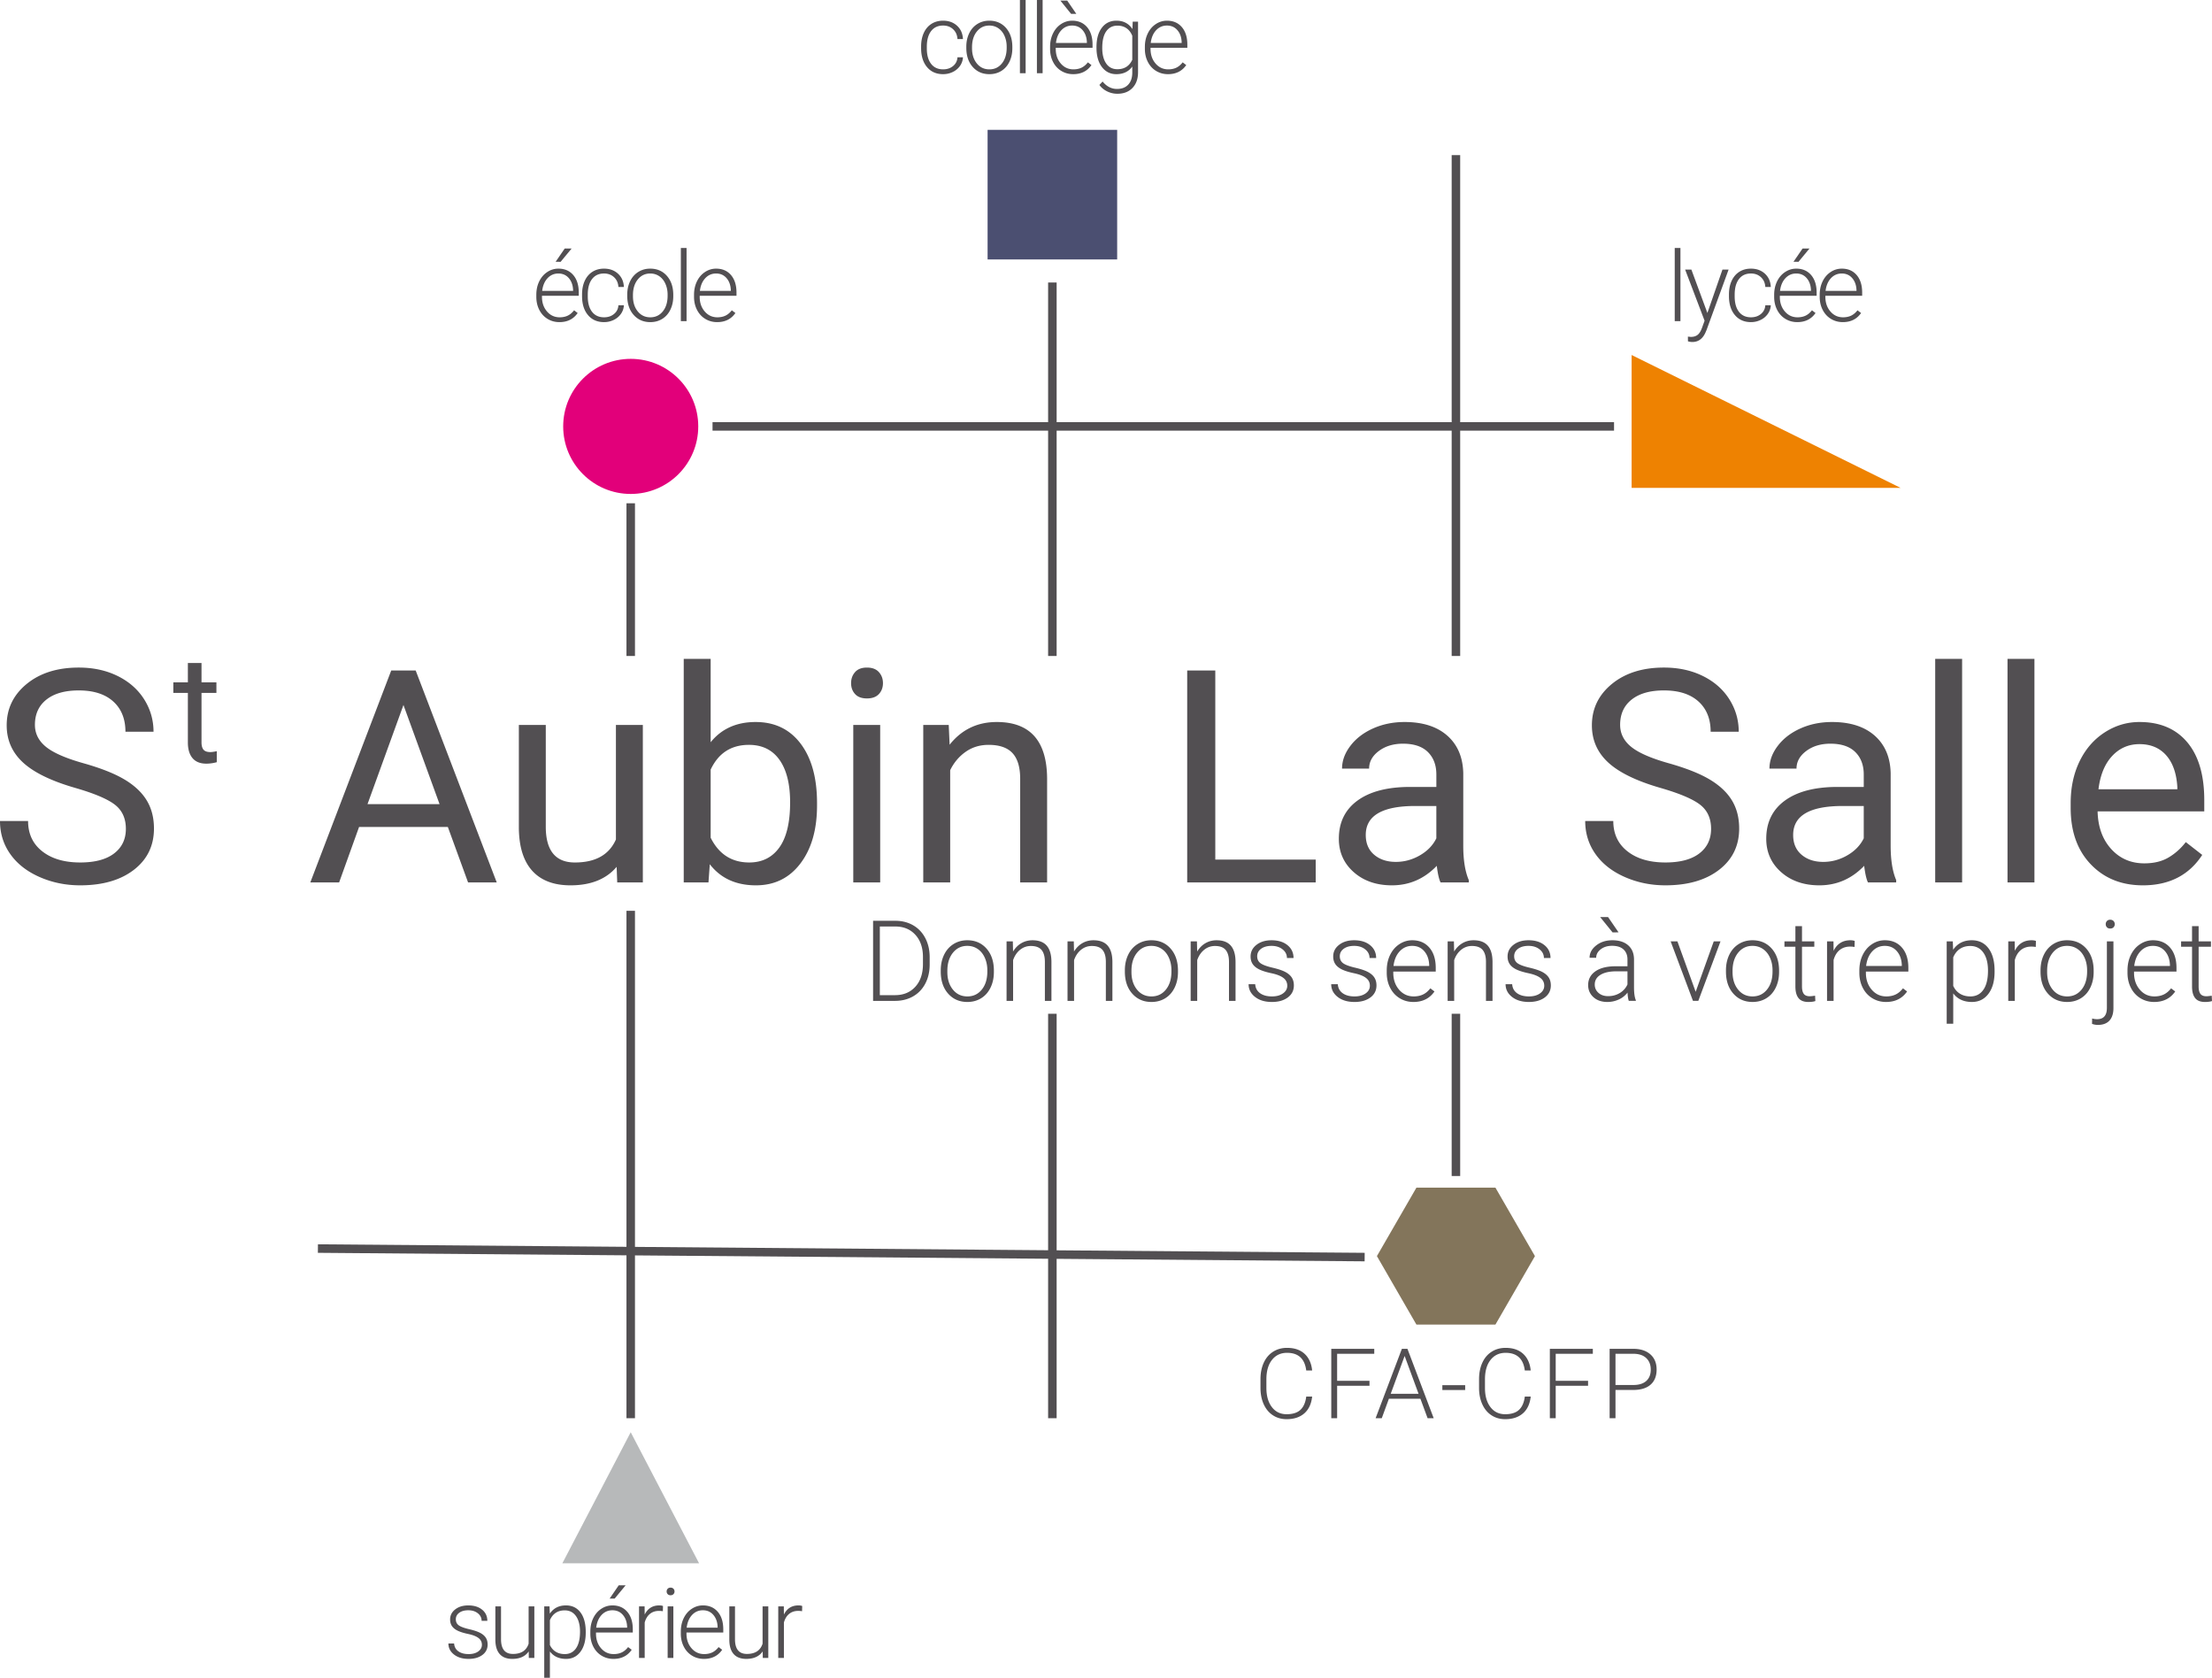 <svg xmlns="http://www.w3.org/2000/svg" width="600" height="454.974" viewBox="0 0 600 454.974"><path fill="#b7b9ba" d="M171.082 423.933H152.54l9.27-17.772 9.27-17.772 9.271 17.772 9.271 17.772z"/><path fill="#83755b" d="M405.634 322.071H384.2l-10.717 18.562 10.717 18.563h21.434l10.717-18.563z"/><circle cx="171.082" cy="115.632" r="18.318" fill="#e2007a"/><path fill="#4b4f71" d="M267.883 35.212h35.146v35.146h-35.146z"/><path fill="#ee8201" d="M442.573 96.271l72.974 36.04h-72.974z"/><path d="M370.17 339.739l-83.56-.68v-64.152H284.3v64.134l-112.065-.911v-91.145h-2.308v91.126l-83.685-.68-.018 2.308 83.703.68v44.173h2.308v-44.154l112.065.911v43.243h2.309v-43.224l83.542.68.018-2.309zm23.593-64.832v44.008h2.309v-44.008h-2.309zm-200.49-158.121H284.3v61.097h2.309v-61.097h107.153v61.097h2.309v-61.097h41.735v-2.308h-41.735V42.062h-2.309v72.416H286.61V76.613H284.3v37.865h-91.028v2.308zm-21.037 19.695h-2.308v41.402h2.308V136.48zM33.809 211.407c-2.698-1.619-6.436-3.1-11.21-4.444-4.777-1.345-8.158-2.828-10.147-4.45-1.986-1.62-2.98-3.605-2.98-5.951 0-2.927 1.046-5.212 3.138-6.86s5.007-2.472 8.745-2.472c4.026 0 7.143.996 9.355 2.99 2.211 1.994 3.316 4.734 3.316 8.22h7.617c0-3.184-.848-6.119-2.545-8.802-1.698-2.685-4.092-4.79-7.185-6.317-3.092-1.525-6.611-2.289-10.558-2.289-5.79 0-10.494 1.481-14.112 4.44-3.618 2.962-5.428 6.705-5.428 11.232 0 4 1.48 7.36 4.44 10.084 2.963 2.724 7.692 5.02 14.191 6.888 5.185 1.5 8.765 3.02 10.737 4.559 1.975 1.54 2.96 3.717 2.96 6.533 0 2.817-1.064 5.04-3.197 6.671-2.132 1.632-5.198 2.447-9.197 2.447-4.29 0-7.716-1.006-10.282-3.02-2.567-2.012-3.85-4.756-3.85-8.23H0c0 3.342.926 6.33 2.782 8.961 1.855 2.632 4.492 4.704 7.914 6.217 3.422 1.513 7.106 2.27 11.053 2.27 6.08 0 10.933-1.402 14.565-4.204 3.631-2.803 5.448-6.533 5.448-11.191 0-2.92-.651-5.46-1.954-7.618-1.303-2.158-3.303-4.046-5.999-5.664zm63.588 12.848h24.08l5.487 15.04h7.775l-21.986-57.473h-6.632l-21.947 57.472h7.815l5.408-15.039zm12.04-33.078l9.79 26.881h-19.54l9.75-26.88zm45.315 48.906c5.498 0 9.67-1.67 12.511-5.012l.158 4.223h6.947v-42.71h-7.301v31.066c-1.842 4.158-5.552 6.236-11.132 6.236-5.263 0-7.894-3.237-7.894-9.71v-27.592h-7.304v27.79c.027 5.184 1.231 9.097 3.614 11.743 2.38 2.644 5.847 3.966 10.401 3.966zm30.71-61.42v60.631h6.71l.357-4.934c2.946 3.816 7.116 5.723 12.513 5.723 5.052 0 9.078-1.979 12.078-5.94 3-3.96 4.5-9.204 4.5-15.73v-.631c0-6.816-1.481-12.184-4.441-16.106-2.96-3.92-7.033-5.88-12.216-5.88-5.185 0-9.251 1.828-12.198 5.486v-22.618h-7.303zm17.684 23.329c3.605 0 6.368 1.356 8.29 4.066 1.92 2.71 2.882 6.553 2.882 11.527 0 5.446-.974 9.526-2.921 12.236-1.948 2.71-4.671 4.065-8.172 4.065-4.736 0-8.223-2.236-10.46-6.71v-18.473c2.106-4.474 5.566-6.711 10.381-6.711zm32.013-12.591c1.42 0 2.5-.396 3.235-1.185.737-.789 1.106-1.776 1.106-2.96s-.37-2.184-1.106-3c-.735-.816-1.815-1.224-3.235-1.224-1.423 0-2.496.408-3.217 1.224-.726.816-1.087 1.816-1.087 3s.361 2.171 1.087 2.96c.721.79 1.794 1.185 3.217 1.185zm3.59 7.183h-7.3v42.71h7.3v-42.71zm37.974 14.448v28.262h7.303v-28.223c-.079-10.184-4.632-15.276-13.658-15.276-5.264 0-9.527 2.053-12.788 6.158l-.237-5.369h-6.91v42.71h7.304v-30.433c.999-2.053 2.394-3.71 4.184-4.974 1.79-1.263 3.869-1.895 6.238-1.895 2.919 0 5.072.737 6.454 2.21 1.38 1.475 2.085 3.75 2.11 6.83zm-29.049 59.161c1.427-.814 2.532-1.972 3.319-3.474.784-1.501 1.179-3.223 1.179-5.162v-2c0-1.927-.397-3.649-1.186-5.16-.791-1.51-1.894-2.673-3.305-3.483-1.413-.81-3.01-1.215-4.788-1.215h-6.07v21.718h5.935c1.85 0 3.487-.408 4.916-1.224zm-9.019-18.942h4.267c2.228.009 4.022.766 5.386 2.268 1.361 1.503 2.042 3.503 2.042 6v1.912c0 2.588-.69 4.641-2.071 6.159-1.385 1.517-3.22 2.276-5.505 2.276h-4.119v-18.615zm23.713 3.728c-1.394 0-2.638.345-3.738 1.037-1.098.69-1.948 1.657-2.55 2.901-.601 1.243-.901 2.64-.901 4.191v.359c0 2.486.667 4.483 2.006 5.99 1.337 1.505 3.075 2.258 5.212 2.258 1.402 0 2.65-.338 3.744-1.015 1.093-.676 1.941-1.636 2.543-2.885.602-1.249.904-2.653.904-4.213v-.374c0-2.487-.667-4.482-2-5.99-1.332-1.506-3.072-2.259-5.22-2.259zm5.444 8.472c0 2.029-.499 3.663-1.5 4.9-.998 1.238-2.303 1.858-3.915 1.858-1.62 0-2.93-.62-3.93-1.858-1-1.237-1.498-2.822-1.498-4.75v-.328c0-2.018.5-3.652 1.505-4.901 1.004-1.247 2.302-1.871 3.894-1.871 1.064 0 2.008.282 2.833.843.825.561 1.468 1.355 1.925 2.378.458 1.026.686 2.153.686 3.386v.343zm17.389 7.966v-10.59c-.011-1.95-.437-3.41-1.283-4.387-.845-.974-2.132-1.46-3.864-1.46-1.093 0-2.094.26-2.998.781-.906.523-1.661 1.28-2.268 2.275l-.058-2.76h-1.702v16.141h1.776v-11.052c.408-1.175 1.037-2.106 1.887-2.798s1.826-1.037 2.93-1.037c1.324 0 2.286.354 2.886 1.06.602.705.908 1.78.917 3.221v10.606h1.777zm16.537 0v-10.59c-.011-1.95-.437-3.41-1.283-4.387-.845-.974-2.132-1.46-3.863-1.46-1.094 0-2.095.26-2.999.781-.906.523-1.661 1.28-2.267 2.275l-.059-2.76h-1.702v16.141h1.776v-11.052c.408-1.175 1.037-2.106 1.887-2.798s1.826-1.037 2.93-1.037c1.324 0 2.287.354 2.886 1.06.602.705.909 1.78.918 3.221v10.606h1.776zm6.83-15.4c-1.097.689-1.947 1.656-2.55 2.9-.601 1.243-.9 2.64-.9 4.191v.359c0 2.486.666 4.483 2.005 5.99 1.337 1.505 3.075 2.258 5.212 2.258 1.402 0 2.651-.338 3.745-1.015 1.093-.676 1.94-1.636 2.542-2.885.602-1.249.904-2.653.904-4.213v-.374c0-2.487-.667-4.482-2-5.99-1.331-1.506-3.072-2.259-5.22-2.259-1.393 0-2.638.345-3.738 1.037zm8.497 3.705c.457 1.026.685 2.153.685 3.386v.343c0 2.029-.498 3.663-1.5 4.9-.998 1.238-2.303 1.858-3.915 1.858-1.62 0-2.93-.62-3.929-1.858-1-1.237-1.499-2.822-1.499-4.75v-.328c0-2.018.5-3.652 1.506-4.901 1.003-1.247 2.301-1.871 3.893-1.871 1.064 0 2.008.282 2.834.843.825.561 1.467 1.355 1.925 2.378zm18.074 11.695v-10.59c-.011-1.95-.437-3.41-1.282-4.387-.846-.974-2.133-1.46-3.864-1.46-1.094 0-2.094.26-2.998.781-.907.523-1.662 1.28-2.268 2.275l-.059-2.76h-1.702v16.141h1.777v-11.052c.408-1.175 1.037-2.106 1.886-2.798s1.826-1.037 2.931-1.037c1.323 0 2.286.354 2.885 1.06.602.705.909 1.78.918 3.221v10.606h1.776zm12.883-2.029c-.766.548-1.772.821-3.014.821-1.332 0-2.403-.29-3.214-.872-.812-.582-1.251-1.396-1.321-2.44h-1.79c0 1.394.584 2.543 1.754 3.454 1.167.91 2.691 1.364 4.571 1.364 1.77 0 3.206-.406 4.304-1.222s1.648-1.905 1.648-3.266c0-.837-.19-1.547-.566-2.135-.379-.586-.958-1.089-1.738-1.506-.78-.417-1.955-.812-3.521-1.179s-2.645-.773-3.238-1.215c-.59-.442-.885-1.066-.885-1.873 0-.834.353-1.513 1.066-2.036.71-.52 1.652-.782 2.827-.782 1.201 0 2.2.313 2.989.94.791.627 1.186 1.411 1.186 2.356h1.792c0-1.432-.546-2.593-1.635-3.483-1.089-.89-2.533-1.335-4.332-1.335-1.662 0-3.023.415-4.087 1.245-1.067.831-1.596 1.882-1.596 3.156 0 .804.189 1.492.572 2.058.383.568.97 1.046 1.76 1.44.792.392 1.903.74 3.335 1.044 1.431.302 2.504.723 3.214 1.26s1.067 1.249 1.067 2.133c0 .836-.384 1.528-1.148 2.073zm16.463-12.105c.71-.52 1.652-.782 2.827-.782 1.201 0 2.2.313 2.989.94.791.627 1.186 1.411 1.186 2.356h1.792c0-1.432-.546-2.593-1.634-3.483-1.09-.89-2.534-1.335-4.333-1.335-1.661 0-3.023.415-4.087 1.245-1.066.831-1.596 1.882-1.596 3.156 0 .804.19 1.492.573 2.058.383.568.969 1.046 1.76 1.44.791.392 1.903.74 3.334 1.044 1.432.302 2.505.723 3.215 1.26s1.066 1.249 1.066 2.133c0 .836-.383 1.528-1.147 2.073-.767.548-1.772.821-3.014.821-1.333 0-2.403-.29-3.215-.872s-1.251-1.396-1.321-2.44h-1.79c0 1.394.584 2.543 1.754 3.454 1.168.91 2.692 1.364 4.572 1.364 1.77 0 3.205-.406 4.303-1.222 1.098-.816 1.648-1.905 1.648-3.266 0-.837-.19-1.547-.566-2.135-.379-.586-.958-1.089-1.738-1.506-.78-.417-1.954-.812-3.521-1.179s-2.644-.773-3.237-1.215c-.59-.442-.886-1.066-.886-1.873 0-.834.354-1.513 1.066-2.036zm18.573-2.304c-1.254 0-2.417.356-3.49 1.067-1.075.71-1.911 1.688-2.513 2.93-.602 1.244-.902 2.642-.902 4.193v.64c0 1.501.307 2.856.924 4.065.616 1.208 1.48 2.15 2.588 2.826 1.11.677 2.35 1.015 3.722 1.015 2.495 0 4.4-.95 5.712-2.85l-1.118-.85c-.597.767-1.26 1.324-1.99 1.671-.733.35-1.576.523-2.53.523-1.591 0-2.912-.609-3.96-1.828-1.049-1.218-1.574-2.741-1.574-4.572v-.342h11.515v-1c0-2.316-.573-4.145-1.722-5.481-1.148-1.337-2.703-2.007-4.662-2.007zm4.61 6.966h-9.682c.2-1.661.76-2.982 1.68-3.968s2.05-1.476 3.392-1.476c1.352 0 2.448.487 3.282 1.46.836.977 1.278 2.24 1.328 3.79v.194zm15.4-1.134v10.606h1.777v-10.59c-.011-1.95-.437-3.41-1.283-4.387-.845-.974-2.132-1.46-3.863-1.46-1.094 0-2.095.26-2.998.781-.907.523-1.662 1.28-2.268 2.275l-.059-2.76h-1.702v16.141h1.777v-11.052c.408-1.175 1.037-2.106 1.886-2.798a4.507 4.507 0 0 1 2.93-1.037c1.324 0 2.287.354 2.886 1.06.602.705.909 1.78.918 3.221zm17.032 4.28c-.38-.585-.958-1.088-1.738-1.505-.78-.417-1.955-.812-3.522-1.179-1.566-.367-2.644-.773-3.237-1.215-.59-.442-.886-1.066-.886-1.873 0-.834.354-1.513 1.067-2.036.71-.52 1.652-.782 2.827-.782 1.201 0 2.2.313 2.989.94.79.627 1.185 1.411 1.185 2.356h1.793c0-1.432-.546-2.593-1.635-3.483-1.089-.89-2.534-1.335-4.332-1.335-1.662 0-3.023.415-4.087 1.245-1.067.831-1.596 1.882-1.596 3.156 0 .804.189 1.492.572 2.058.383.568.97 1.046 1.76 1.44.792.392 1.903.74 3.335 1.044 1.431.302 2.504.723 3.214 1.26s1.067 1.249 1.067 2.133c0 .836-.384 1.528-1.148 2.073-.766.548-1.772.821-3.014.821-1.332 0-2.403-.29-3.214-.872-.812-.582-1.251-1.396-1.321-2.44h-1.79c0 1.394.584 2.543 1.754 3.454 1.167.91 2.691 1.364 4.571 1.364 1.77 0 3.206-.406 4.304-1.222 1.097-.816 1.647-1.905 1.647-3.266 0-.837-.189-1.547-.565-2.135zm18.933-12.253l-2.85-4.154h-2.148l3.373 4.163 1.625-.01zm2.432 16.327c.05.994.163 1.745.343 2.252h1.91v-.178c-.33-.775-.494-1.945-.494-3.505v-7.638c-.03-1.611-.564-2.867-1.603-3.766-1.04-.9-2.46-1.35-4.258-1.35-1.74 0-3.208.468-4.4 1.408-1.195.94-1.79 2.052-1.79 3.334l1.79.016c0-.895.407-1.661 1.221-2.297.816-.638 1.846-.956 3.089-.956 1.363 0 2.398.331 3.11.992.71.663 1.067 1.569 1.067 2.723v1.835h-3.237c-2.338 0-4.16.458-5.467 1.373s-1.961 2.157-1.961 3.728c0 1.324.478 2.417 1.438 3.283.96.863 2.216 1.296 3.767 1.296 1.084 0 2.11-.221 3.081-.663a6.215 6.215 0 0 0 2.394-1.887zm-7.885.075c-.67-.598-1.005-1.348-1.005-2.252 0-1.105.5-1.973 1.506-2.604 1.005-.631 2.396-.958 4.177-.976h3.192v3.548c-.429.965-1.112 1.736-2.052 2.313-.94.577-2.006.866-3.199.866-1.075 0-1.947-.298-2.619-.895zm26.368-.284l-4.953-13.68h-1.835l6.058 16.141h1.447l6.025-16.14h-1.835l-4.907 13.679zm15.406-13.977c-1.394 0-2.638.345-3.738 1.037-1.098.69-1.948 1.657-2.55 2.901-.601 1.243-.901 2.64-.901 4.191v.359c0 2.486.667 4.483 2.006 5.99 1.337 1.505 3.075 2.258 5.212 2.258 1.402 0 2.65-.338 3.744-1.015 1.093-.676 1.941-1.636 2.543-2.885.602-1.249.904-2.653.904-4.213v-.374c0-2.487-.667-4.482-2-5.99-1.332-1.506-3.072-2.259-5.22-2.259zm5.444 8.472c0 2.029-.499 3.663-1.5 4.9-.998 1.238-2.303 1.858-3.915 1.858-1.62 0-2.93-.62-3.93-1.858-1-1.237-1.498-2.822-1.498-4.75v-.328c0-2.018.5-3.652 1.505-4.901 1.004-1.247 2.302-1.871 3.894-1.871 1.064 0 2.008.282 2.833.843s1.468 1.355 1.925 2.378c.458 1.026.686 2.153.686 3.386v.343zm10.092 6.713c-.755 0-1.296-.219-1.619-.656-.322-.44-.484-1.105-.484-2.002V256.74h3.34v-1.463h-3.34v-4.131h-1.79v4.13h-2.97v1.464h2.97v10.768c0 1.384.277 2.43.836 3.14.557.713 1.445 1.067 2.67 1.067.804 0 1.442-.084 1.908-.25l-.074-1.45c-.667.1-1.15.149-1.447.149zm6.47-12.322l-.032-2.565h-1.745v16.14h1.777v-11.084c.326-1.181.876-2.085 1.647-2.707.771-.62 1.714-.931 2.827-.931.426 0 .83.034 1.208.103l.046-1.625c-.289-.128-.683-.194-1.18-.194-2.087 0-3.604.954-4.548 2.863zm13.895-2.863c-1.254 0-2.417.356-3.49 1.067-1.075.71-1.911 1.688-2.513 2.93-.602 1.244-.902 2.642-.902 4.193v.64c0 1.501.307 2.856.924 4.065.616 1.208 1.479 2.15 2.588 2.826 1.11.677 2.349 1.015 3.722 1.015 2.495 0 4.4-.95 5.712-2.85l-1.118-.85c-.597.767-1.26 1.324-1.99 1.671-.733.35-1.576.523-2.53.523-1.591 0-2.912-.609-3.96-1.828-1.049-1.218-1.574-2.741-1.574-4.572v-.342h11.515v-1c0-2.316-.573-4.145-1.722-5.481-1.148-1.337-2.703-2.007-4.662-2.007zm4.61 6.966h-9.682c.2-1.661.76-2.982 1.68-3.968s2.05-1.476 3.392-1.476c1.352 0 2.448.487 3.282 1.46.836.977 1.278 2.24 1.328 3.79v.194zm18.976-6.966c-2.207 0-3.893.861-5.056 2.581l-.09-2.283h-1.655v22.346h1.774v-8.235c1.174 1.551 2.865 2.327 5.072 2.327 1.869 0 3.361-.737 4.475-2.214 1.113-1.476 1.67-3.474 1.67-5.99v-.254c0-2.595-.55-4.624-1.648-6.084-1.098-1.463-2.612-2.194-4.542-2.194zm3.14 13.433c-.84 1.197-2.01 1.797-3.512 1.797-1.084 0-2.024-.243-2.82-.73-.796-.487-1.407-1.195-1.835-2.12v-7.74c.417-1.006 1.019-1.77 1.806-2.298.784-.527 1.724-.79 2.817-.79 1.513 0 2.692.597 3.537 1.79.846 1.194 1.267 2.82 1.267 4.877 0 2.277-.42 4.015-1.26 5.214zm8.535-10.57l-.032-2.565h-1.745v16.14h1.777v-11.084c.327-1.181.877-2.085 1.648-2.707.77-.62 1.713-.931 2.826-.931.426 0 .83.034 1.209.103l.045-1.625c-.289-.128-.683-.194-1.18-.194-2.087 0-3.604.954-4.548 2.863zm21.386 5.386c0-2.487-.668-4.482-2-5.99-1.332-1.506-3.072-2.259-5.22-2.259-1.394 0-2.638.345-3.738 1.037-1.098.69-1.948 1.657-2.55 2.901-.602 1.243-.901 2.64-.901 4.191v.359c0 2.486.667 4.483 2.006 5.99 1.337 1.505 3.075 2.258 5.212 2.258 1.402 0 2.65-.338 3.744-1.015 1.093-.676 1.94-1.636 2.543-2.885.602-1.249.904-2.653.904-4.213v-.374zm-1.777.223c0 2.029-.498 3.663-1.499 4.9-.998 1.238-2.304 1.858-3.915 1.858-1.621 0-2.93-.62-3.93-1.858-1-1.237-1.499-2.822-1.499-4.75v-.328c0-2.018.5-3.652 1.506-4.901 1.003-1.247 2.302-1.871 3.893-1.871 1.064 0 2.009.282 2.834.843.825.561 1.467 1.355 1.925 2.378.458 1.026.685 2.153.685 3.386v.343zm5.363 9.873c0 2.04-.883 3.062-2.653 3.062-.458 0-.906-.066-1.344-.197l-.029 1.466a4.487 4.487 0 0 0 1.567.282c1.39 0 2.446-.395 3.16-1.18.717-.786 1.076-1.925 1.076-3.415v-18.065h-1.777v18.047zm.895-23.91c-.376 0-.672.118-.886.35a1.21 1.21 0 0 0-.322.852c0 .336.108.617.322.844.214.228.51.34.886.34.39 0 .692-.112.91-.34.22-.227.33-.508.33-.844 0-.336-.11-.62-.33-.852-.218-.232-.52-.35-.91-.35zm11.6 5.565c-1.253 0-2.416.356-3.489 1.067-1.075.71-1.912 1.688-2.514 2.93-.601 1.244-.901 2.642-.901 4.193v.64c0 1.501.306 2.856.924 4.065.615 1.208 1.479 2.15 2.588 2.826 1.109.677 2.349 1.015 3.722 1.015 2.495 0 4.4-.95 5.712-2.85l-1.118-.85c-.598.767-1.26 1.324-1.99 1.671-.733.35-1.576.523-2.53.523-1.591 0-2.912-.609-3.96-1.828-1.049-1.218-1.574-2.741-1.574-4.572v-.342h11.515v-1c0-2.316-.573-4.145-1.723-5.481-1.147-1.337-2.702-2.007-4.661-2.007zm4.61 6.966h-9.682c.201-1.661.76-2.982 1.68-3.968.92-.985 2.051-1.476 3.393-1.476 1.352 0 2.448.487 3.282 1.46.836.977 1.278 2.24 1.328 3.79v.194zm11.333 8.07c-.668.1-1.15.149-1.448.149-.755 0-1.296-.219-1.618-.656-.323-.44-.485-1.105-.485-2.002V256.74h3.34v-1.463h-3.34v-4.131h-1.79v4.13h-2.969v1.464h2.97v10.768c0 1.384.277 2.43.836 3.14.556.713 1.445 1.067 2.669 1.067.804 0 1.442-.084 1.909-.25l-.074-1.45zm-243.042-36.918h-27.236v-51.275h-7.62v57.472h34.856v-6.197zm41.523 5.566c-.999-2.316-1.5-5.434-1.5-9.355V209.65c-.105-4.315-1.552-7.703-4.34-10.165-2.792-2.46-6.646-3.69-11.567-3.69-3.104 0-5.954.58-8.546 1.737-2.593 1.159-4.644 2.73-6.157 4.717-1.514 1.987-2.27 4.046-2.27 6.178h7.343c0-1.869.88-3.46 2.644-4.777 1.763-1.315 3.947-1.974 6.553-1.974 2.973 0 5.223.758 6.75 2.27 1.525 1.514 2.29 3.546 2.29 6.1v3.354H382.5c-6.132 0-10.888 1.23-14.27 3.691-3.38 2.46-5.071 5.914-5.071 10.362 0 3.657 1.348 6.677 4.044 9.058 2.698 2.382 6.152 3.572 10.362 3.572 4.71 0 8.763-1.762 12.158-5.288.263 2.157.606 3.657 1.025 4.5h7.658v-.632zm-8.8-11.329c-.923 1.895-2.41 3.434-4.462 4.618-2.053 1.185-4.224 1.776-6.512 1.776-2.397 0-4.355-.644-5.882-1.934-1.526-1.29-2.29-3.079-2.29-5.368 0-5.237 4.473-7.855 13.422-7.855h5.723v8.763zm80.188-10.263c-1.303-2.158-3.303-4.046-5.999-5.664-2.698-1.619-6.436-3.1-11.21-4.444-4.777-1.345-8.159-2.828-10.147-4.45-1.986-1.62-2.98-3.605-2.98-5.951 0-2.927 1.046-5.212 3.138-6.86s5.007-2.472 8.744-2.472c4.026 0 7.144.996 9.355 2.99 2.212 1.994 3.316 4.734 3.316 8.22h7.618c0-3.184-.848-6.119-2.546-8.802-1.697-2.685-4.091-4.79-7.184-6.317-3.093-1.525-6.612-2.289-10.559-2.289-5.789 0-10.493 1.481-14.111 4.44-3.618 2.962-5.429 6.705-5.429 11.232 0 4 1.482 7.36 4.441 10.084 2.962 2.724 7.692 5.02 14.19 6.888 5.186 1.5 8.765 3.02 10.738 4.559 1.975 1.54 2.96 3.717 2.96 6.533 0 2.817-1.064 5.04-3.197 6.671-2.132 1.632-5.198 2.447-9.197 2.447-4.29 0-7.717-1.006-10.282-3.02-2.567-2.012-3.85-4.756-3.85-8.23h-7.617c0 3.342.926 6.33 2.782 8.961 1.855 2.632 4.492 4.704 7.914 6.217 3.422 1.513 7.106 2.27 11.053 2.27 6.08 0 10.933-1.402 14.564-4.204 3.632-2.803 5.449-6.533 5.449-11.191 0-2.92-.651-5.46-1.954-7.618zm36.886 22.223h7.658v-.631c-1-2.316-1.5-5.434-1.5-9.355V209.65c-.105-4.315-1.553-7.703-4.341-10.165-2.791-2.46-6.646-3.69-11.567-3.69-3.104 0-5.953.58-8.546 1.737-2.592 1.159-4.643 2.73-6.156 4.717-1.515 1.987-2.27 4.046-2.27 6.178h7.342c0-1.869.881-3.46 2.644-4.777 1.763-1.315 3.947-1.974 6.553-1.974 2.974 0 5.223.758 6.75 2.27 1.526 1.514 2.29 3.546 2.29 6.1v3.354h-7.105c-6.132 0-10.888 1.23-14.27 3.691-3.381 2.46-5.072 5.914-5.072 10.362 0 3.657 1.348 6.677 4.044 9.058 2.699 2.382 6.152 3.572 10.363 3.572 4.71 0 8.762-1.762 12.157-5.288.264 2.157.607 3.657 1.026 4.5zm-1.143-11.96c-.922 1.895-2.41 3.434-4.461 4.618-2.054 1.185-4.225 1.776-6.513 1.776-2.396 0-4.355-.644-5.881-1.934s-2.29-3.079-2.29-5.368c0-5.237 4.472-7.855 13.421-7.855h5.724v8.763zm26.683-48.67h-7.301v60.63h7.301v-60.63zm19.617 0h-7.302v60.63h7.302v-60.63zm29.409 61.42c7.157 0 12.524-2.75 16.104-8.25l-4.46-3.474c-1.342 1.737-2.909 3.132-4.699 4.184-1.79 1.054-3.972 1.579-6.55 1.579-3.632 0-6.626-1.295-8.982-3.888-2.355-2.592-3.586-5.992-3.69-10.203h28.934v-3.04c0-6.815-1.54-12.053-4.62-15.71-3.076-3.658-7.393-5.487-12.946-5.487-3.394 0-6.546.941-9.454 2.822-2.908 1.883-5.171 4.487-6.79 7.816-1.618 3.33-2.427 7.112-2.427 11.349v1.341c0 6.37 1.816 11.454 5.448 15.257s8.34 5.703 14.132 5.703zm-8.33-35.072c2-2.144 4.473-3.217 7.421-3.217 3.053 0 5.474 1.02 7.264 3.059 1.79 2.04 2.788 4.914 3 8.625v.553h-21.395c.473-3.868 1.71-6.874 3.71-9.02zm-517.715-1.716c-.36-.434-.541-1.085-.541-1.953v-13.446h4.042v-2.861H54.66v-5.244H50.96v5.244h-3.943v2.861h3.943v13.429c0 1.84.419 3.262 1.26 4.262.84 1 2.087 1.5 3.742 1.5.922 0 1.869-.132 2.842-.397v-2.985c-.748.162-1.334.242-1.76.242-.868 0-1.481-.218-1.842-.652zm289.824 165.476c1.013-1.276 2.372-1.914 4.078-1.914 3.077 0 4.813 1.598 5.21 4.794h1.603c-.19-1.92-.868-3.424-2.036-4.51s-2.76-1.63-4.777-1.63c-1.429 0-2.694.352-3.794 1.055-1.097.7-1.94 1.7-2.527 2.991-.586 1.294-.879 2.775-.879 4.448v2.441c.01 1.648.307 3.111.893 4.39.586 1.28 1.416 2.27 2.489 2.966 1.073.699 2.306 1.048 3.703 1.048 1.998 0 3.598-.525 4.802-1.578 1.201-1.05 1.91-2.567 2.126-4.549h-1.603c-.198 1.594-.72 2.789-1.565 3.587s-2.098 1.194-3.76 1.194c-1.681 0-3.016-.647-4-1.938-.988-1.294-1.482-3.028-1.482-5.2v-2.305c0-2.25.507-4.015 1.52-5.29zm16.08 15.82h1.59v-8.803h8.777v-1.344h-8.778v-7.33h10.07v-1.344h-11.66v18.82zm19.15-18.82l-7.124 18.82h1.669l1.938-5.286h8.544l1.952 5.286h1.655l-7.124-18.82h-1.51zm-3.025 12.188l3.773-10.25 3.776 10.25h-7.55zm14.003-1.021h6.192v-1.306h-6.192v1.306zm13.08-8.167c1.011-1.276 2.37-1.914 4.077-1.914 3.077 0 4.813 1.598 5.21 4.794h1.602c-.189-1.92-.867-3.424-2.035-4.51s-2.76-1.63-4.777-1.63c-1.43 0-2.694.352-3.794 1.055-1.098.7-1.94 1.7-2.527 2.991-.586 1.294-.879 2.775-.879 4.448v2.441c.009 1.648.307 3.111.893 4.39.586 1.28 1.415 2.27 2.488 2.966 1.073.699 2.306 1.048 3.704 1.048 1.997 0 3.598-.525 4.802-1.578 1.201-1.05 1.909-2.567 2.125-4.549h-1.602c-.199 1.594-.72 2.789-1.565 3.587s-2.099 1.194-3.76 1.194c-1.682 0-3.016-.647-4.001-1.938-.988-1.294-1.481-3.028-1.481-5.2v-2.305c0-2.25.507-4.015 1.52-5.29zm16.079 15.82h1.589v-8.803h8.778v-1.344h-8.778v-7.33h10.07v-1.344h-11.66v18.82zm22.626-18.82h-6.411v18.82h1.589v-7.665h4.783c2.07 0 3.648-.48 4.739-1.442 1.088-.96 1.634-2.324 1.634-4.092 0-1.75-.566-3.122-1.7-4.123-1.134-.998-2.678-1.499-4.634-1.499zm3.53 8.71c-.812.734-1.986 1.1-3.53 1.1h-4.822v-8.467h4.925c1.484.018 2.626.412 3.434 1.185.804.774 1.208 1.81 1.208 3.113 0 1.312-.406 2.336-1.215 3.069zm-316.283 68.33c-.676-.363-1.693-.703-3.05-1.02-1.357-.321-2.292-.673-2.804-1.056-.514-.383-.769-.924-.769-1.62 0-.727.307-1.313.925-1.766.615-.453 1.431-.678 2.448-.678 1.043 0 1.907.27 2.592.814s1.028 1.224 1.028 2.042h1.55c0-1.24-.47-2.248-1.415-3.019-.942-.77-2.195-1.156-3.755-1.156-1.439 0-2.62.36-3.542 1.08s-1.382 1.63-1.382 2.734c0 .697.165 1.292.496 1.783.332.492.841.907 1.526 1.247s1.648.642 2.89.906c1.24.262 2.169.627 2.784 1.091.618.467.925 1.082.925 1.849 0 .723-.332 1.323-.994 1.796-.665.474-1.536.713-2.613.713-1.154 0-2.083-.253-2.784-.758-.703-.505-1.084-1.208-1.145-2.112h-1.551c0 1.206.507 2.202 1.52 2.991 1.011.79 2.332 1.184 3.96 1.184 1.535 0 2.777-.354 3.73-1.062.952-.705 1.428-1.65 1.428-2.829 0-.724-.163-1.341-.49-1.848-.329-.51-.83-.945-1.508-1.306zm13.122 2.92c-.595 1.853-2.013 2.78-4.251 2.78-2.155 0-3.233-1.33-3.233-3.995v-8.905h-1.537v9.098c.016 1.7.412 2.98 1.188 3.846.775.868 1.91 1.3 3.4 1.3 2.042 0 3.53-.675 4.46-2.03l.025 1.772h1.5v-13.986h-1.552v10.12zm10.13-10.379c-1.913 0-3.374.746-4.381 2.236l-.08-1.977h-1.433v19.362h1.537v-7.135c1.017 1.346 2.482 2.018 4.396 2.018 1.619 0 2.913-.64 3.878-1.92.964-1.281 1.447-3.01 1.447-5.19v-.221c0-2.247-.476-4.006-1.427-5.273-.954-1.267-2.266-1.9-3.936-1.9zm2.722 11.641c-.728 1.037-1.745 1.558-3.046 1.558-.937 0-1.754-.212-2.443-.634-.688-.424-1.22-1.034-1.59-1.837v-6.709c.363-.87.884-1.533 1.565-1.99.68-.456 1.494-.685 2.443-.685 1.31 0 2.331.518 3.064 1.55.733 1.035 1.098 2.444 1.098 4.227 0 1.975-.363 3.48-1.091 4.52zm9.876-11.641c-1.087 0-2.095.309-3.026.924s-1.656 1.463-2.177 2.54c-.52 1.078-.782 2.289-.782 3.632v.557c0 1.3.268 2.475.802 3.521.534 1.049 1.28 1.865 2.24 2.45.963.587 2.039.88 3.227.88 2.164 0 3.814-.823 4.95-2.47l-.97-.736c-.516.663-1.09 1.145-1.724 1.448-.633.302-1.364.453-2.191.453-1.38 0-2.522-.53-3.433-1.585-.909-1.055-1.364-2.376-1.364-3.96v-.298h9.98v-.868c0-2.007-.499-3.591-1.493-4.75-.996-1.159-2.342-1.738-4.04-1.738zm3.994 6.037h-8.39c.173-1.44.658-2.586 1.454-3.44.798-.852 1.778-1.278 2.942-1.278 1.172 0 2.119.421 2.844 1.267.724.843 1.107 1.938 1.15 3.282v.169zm-.401-11.492h-1.873l-2.471 3.6 1.36.007 2.984-3.607zm5.167 7.937l-.027-2.223h-1.51v13.986h1.537v-9.606c.284-1.023.76-1.805 1.429-2.344.667-.539 1.483-.81 2.448-.81.37 0 .72.032 1.048.09l.038-1.408c-.25-.11-.59-.167-1.02-.167-1.81 0-3.125.827-3.943 2.482zm7.013-7.304c-.33 0-.586.102-.776.302-.191.2-.286.447-.286.74 0 .29.095.534.286.73.19.198.446.298.776.298.326 0 .588-.1.782-.298a.998.998 0 0 0 .29-.73c0-.293-.096-.54-.29-.74s-.456-.302-.782-.302zm-.79 19.067h1.552v-13.986H181.1v13.986zm9.56-14.245c-1.086 0-2.093.309-3.024.924s-1.657 1.463-2.178 2.54c-.52 1.078-.782 2.289-.782 3.632v.557c0 1.3.268 2.475.802 3.521.535 1.049 1.28 1.865 2.241 2.45.963.587 2.038.88 3.226.88 2.164 0 3.814-.823 4.95-2.47l-.97-.736c-.515.663-1.09 1.145-1.724 1.448-.633.302-1.363.453-2.19.453-1.38 0-2.523-.53-3.434-1.585-.908-1.055-1.364-2.376-1.364-3.96v-.298h9.98v-.868c0-2.007-.498-3.591-1.492-4.75-.997-1.159-2.343-1.738-4.04-1.738zm3.995 6.037h-8.39c.174-1.44.658-2.586 1.454-3.44.798-.852 1.779-1.278 2.942-1.278 1.172 0 2.119.421 2.845 1.267.723.843 1.107 1.938 1.15 3.282v.169zm12.198 4.342c-.595 1.853-2.013 2.78-4.251 2.78-2.155 0-3.233-1.33-3.233-3.995v-8.905h-1.537v9.098c.015 1.7.412 2.98 1.188 3.846.775.868 1.909 1.3 3.4 1.3 2.041 0 3.53-.675 4.46-2.03l.025 1.772h1.5v-13.986h-1.552v10.12zm5.787-7.897l-.027-2.223h-1.51v13.986h1.537v-9.606c.284-1.023.76-1.805 1.429-2.344.667-.539 1.483-.81 2.448-.81.37 0 .72.032 1.048.09l.039-1.408c-.25-.11-.59-.167-1.021-.167-1.81 0-3.125.827-3.943 2.482zm-57.585-370.44h-1.873l-2.47 3.6 1.358.006 2.985-3.607zm-6.535 19.08c.963.585 2.038.877 3.226.877 2.164 0 3.814-.823 4.95-2.468l-.97-.737c-.515.663-1.09 1.146-1.724 1.448-.633.3-1.364.452-2.19.452-1.38 0-2.523-.528-3.434-1.584-.909-1.055-1.364-2.376-1.364-3.962v-.297h9.98v-.866c0-2.007-.499-3.59-1.493-4.75-.996-1.16-2.342-1.739-4.04-1.739a5.37 5.37 0 0 0-3.024.925c-.931.616-1.657 1.463-2.178 2.54-.52 1.077-.782 2.287-.782 3.632v.555c0 1.302.268 2.476.802 3.523.534 1.047 1.28 1.864 2.241 2.45zm0-11.028c.798-.853 1.779-1.279 2.942-1.279 1.172 0 2.119.422 2.845 1.267.723.844 1.106 1.939 1.15 3.282v.17h-8.391c.174-1.44.658-2.586 1.454-3.44zm15.333 11.905c.931 0 1.804-.198 2.618-.594a5.016 5.016 0 0 0 1.958-1.648 4.398 4.398 0 0 0 .803-2.333h-1.488c-.06.965-.453 1.752-1.181 2.36-.73.607-1.632.91-2.71.91-1.404 0-2.493-.5-3.264-1.5-.77-.999-1.156-2.39-1.156-4.175v-.452c0-1.818.385-3.232 1.156-4.24.771-1.008 1.855-1.512 3.25-1.512 1.096 0 2.003.336 2.724 1.008.72.672 1.114 1.555 1.181 2.65h1.488c-.07-1.49-.602-2.693-1.598-3.607-.994-.913-2.259-1.37-3.794-1.37-1.206 0-2.259.289-3.16.866-.9.578-1.592 1.397-2.075 2.456-.482 1.06-.723 2.28-.723 3.659v.465c0 2.154.536 3.87 1.61 5.144 1.072 1.276 2.526 1.913 4.361 1.913zm12.545 0c1.215 0 2.297-.292 3.246-.878.947-.586 1.682-1.42 2.203-2.502.523-1.081.782-2.298.782-3.65v-.324c0-2.154-.577-3.884-1.731-5.19-1.154-1.306-2.663-1.959-4.525-1.959-1.206 0-2.285.3-3.237.899-.953.598-1.69 1.437-2.211 2.513-.52 1.078-.782 2.288-.782 3.633v.31c0 2.155.58 3.885 1.738 5.19 1.158 1.306 2.664 1.958 4.517 1.958zm-4.704-7.316c0-1.75.435-3.165 1.305-4.246.87-1.082 1.995-1.622 3.374-1.622.922 0 1.74.244 2.455.73.717.487 1.272 1.174 1.668 2.062.397.887.596 1.865.596 2.934v.298c0 1.758-.433 3.172-1.299 4.245-.868 1.073-1.997 1.61-3.395 1.61-1.404 0-2.538-.537-3.406-1.61-.866-1.073-1.298-2.444-1.298-4.116v-.285zM186.23 67.24h-1.55v19.854h1.55V67.24zm5.068 19.234c.962.586 2.038.878 3.226.878 2.164 0 3.814-.823 4.95-2.468l-.97-.737c-.516.663-1.09 1.146-1.724 1.448-.633.3-1.364.452-2.19.452-1.38 0-2.523-.528-3.434-1.584-.909-1.055-1.364-2.376-1.364-3.962v-.297h9.98v-.866c0-2.007-.499-3.59-1.493-4.75-.996-1.16-2.342-1.739-4.04-1.739a5.37 5.37 0 0 0-3.025.925c-.93.616-1.656 1.463-2.177 2.54-.52 1.077-.782 2.287-.782 3.632v.555c0 1.302.268 2.476.802 3.523.534 1.047 1.28 1.864 2.24 2.45zm0-11.027c.798-.853 1.778-1.279 2.942-1.279 1.172 0 2.119.422 2.845 1.267.723.844 1.106 1.939 1.15 3.282v.17h-8.391c.173-1.44.658-2.586 1.454-3.44zm64.523-55.335c.931 0 1.804-.198 2.617-.594a5.016 5.016 0 0 0 1.96-1.647 4.398 4.398 0 0 0 .802-2.334h-1.488c-.06.965-.453 1.752-1.181 2.36-.73.607-1.632.91-2.71.91-1.404 0-2.493-.5-3.264-1.499s-1.156-2.392-1.156-4.176v-.452c0-1.818.385-3.231 1.156-4.24.771-1.008 1.855-1.512 3.25-1.512 1.096 0 2.002.336 2.724 1.008.719.672 1.113 1.556 1.181 2.65h1.488c-.07-1.49-.602-2.693-1.598-3.607-.995-.913-2.26-1.37-3.794-1.37-1.206 0-2.26.29-3.16.866-.9.579-1.592 1.397-2.075 2.456-.482 1.061-.723 2.28-.723 3.659v.465c0 2.154.536 3.87 1.61 5.145 1.072 1.276 2.526 1.912 4.361 1.912zm12.545 0c1.215 0 2.297-.292 3.246-.878.947-.586 1.682-1.42 2.203-2.502.523-1.08.782-2.298.782-3.65v-.324c0-2.154-.577-3.884-1.731-5.19-1.155-1.306-2.663-1.958-4.525-1.958-1.206 0-2.285.3-3.237.898-.953.599-1.69 1.437-2.211 2.514-.52 1.077-.782 2.288-.782 3.632v.31c0 2.155.579 3.885 1.738 5.19s2.664 1.958 4.517 1.958zm-4.705-7.316c0-1.75.436-3.165 1.306-4.246.87-1.082 1.995-1.622 3.374-1.622.922 0 1.74.244 2.455.73.717.488 1.272 1.174 1.668 2.062.397.887.595 1.866.595 2.934v.298c0 1.758-.432 3.173-1.298 4.246-.868 1.073-1.997 1.61-3.395 1.61-1.404 0-2.538-.537-3.406-1.61-.866-1.073-1.299-2.445-1.299-4.117v-.285zM278.2 0h-1.55v19.854h1.55V0zm4.61 0h-1.55v19.854h1.55V0zm9.134 3.754l-2.468-3.6h-1.862l2.921 3.607 1.41-.007zm-4.066 15.48c.962.586 2.037.878 3.225.878 2.165 0 3.815-.822 4.95-2.468l-.969-.737c-.516.664-1.09 1.146-1.724 1.448-.633.301-1.364.452-2.191.452-1.38 0-2.523-.527-3.433-1.583-.909-1.055-1.364-2.376-1.364-3.962v-.298h9.98V12.1c0-2.008-.499-3.591-1.493-4.751-.996-1.159-2.342-1.738-4.04-1.738-1.086 0-2.094.307-3.025.924s-1.657 1.463-2.177 2.54c-.521 1.077-.783 2.287-.783 3.632v.556c0 1.302.269 2.475.803 3.522.534 1.047 1.28 1.864 2.24 2.45zm0-11.026c.798-.854 1.778-1.28 2.941-1.28 1.173 0 2.12.422 2.845 1.267.724.845 1.107 1.939 1.15 3.283v.169h-8.39c.173-1.44.658-2.586 1.454-3.44zm14.92 11.904c1.896 0 3.34-.688 4.33-2.068v1.758c-.026 1.353-.4 2.411-1.124 3.174-.724.762-1.733 1.144-3.025 1.144-1.508 0-2.809-.672-3.904-2.016l-.866.93c.51.724 1.204 1.304 2.087 1.74a6.229 6.229 0 0 0 2.787.652c1.722 0 3.088-.527 4.098-1.577 1.007-1.052 1.512-2.478 1.512-4.279V5.868h-1.45l-.076 2.016c-.992-1.516-2.439-2.274-4.344-2.274-1.663 0-2.98.64-3.95 1.92s-1.453 3.013-1.453 5.202v.206c0 2.198.491 3.943 1.474 5.236s2.284 1.938 3.905 1.938zM300.07 8.486c.723-1.021 1.736-1.532 3.036-1.532.958 0 1.777.235 2.457.705.681.469 1.202 1.152 1.565 2.048v6.502c-.794 1.707-2.142 2.56-4.046 2.56-1.301 0-2.311-.515-3.026-1.545-.714-1.03-1.073-2.437-1.073-4.22 0-1.99.363-3.497 1.087-4.518zm13.519 10.748c.962.586 2.037.878 3.225.878 2.165 0 3.815-.822 4.95-2.468l-.969-.737c-.516.664-1.09 1.146-1.724 1.448-.634.301-1.364.452-2.191.452-1.38 0-2.523-.527-3.433-1.583-.909-1.055-1.364-2.376-1.364-3.962v-.298h9.98V12.1c0-2.008-.499-3.591-1.493-4.751-.996-1.159-2.342-1.738-4.04-1.738a5.37 5.37 0 0 0-3.025.924c-.93.616-1.657 1.463-2.177 2.54-.521 1.077-.783 2.287-.783 3.632v.556c0 1.302.269 2.475.803 3.522.534 1.047 1.28 1.864 2.24 2.45zm0-11.026c.798-.854 1.778-1.28 2.941-1.28 1.173 0 2.12.422 2.845 1.267.724.845 1.107 1.939 1.15 3.283v.169h-8.39c.173-1.44.658-2.586 1.454-3.44zM455.816 67.24h-1.551v19.854h1.55V67.24zm5.863 21.625c-.327.913-.726 1.557-1.194 1.933-.472.374-1.085.562-1.842.562l-.803-.078.014 1.28c.421.12.818.181 1.188.181 1.603 0 2.788-.849 3.555-2.547l.31-.724 5.972-16.364h-1.668l-4.085 11.762-4.341-11.762h-1.695l5.275 13.87-.686 1.887zm13.269-1.513c.93 0 1.803-.198 2.617-.594a5.016 5.016 0 0 0 1.959-1.648 4.398 4.398 0 0 0 .802-2.333h-1.487c-.061.965-.454 1.752-1.182 2.36-.73.607-1.632.91-2.71.91-1.404 0-2.492-.5-3.263-1.5-.771-.999-1.157-2.39-1.157-4.175v-.452c0-1.818.386-3.232 1.157-4.24.77-1.008 1.855-1.512 3.25-1.512 1.096 0 2.002.336 2.723 1.008.72.672 1.114 1.555 1.182 2.65h1.487c-.07-1.49-.601-2.693-1.598-3.607-.994-.913-2.259-1.37-3.794-1.37-1.206 0-2.258.289-3.16.866-.9.578-1.592 1.397-2.074 2.456-.483 1.06-.724 2.28-.724 3.659v.465c0 2.154.537 3.87 1.61 5.144 1.073 1.276 2.527 1.913 4.362 1.913zm9.335-.878c.962.586 2.037.878 3.225.878 2.165 0 3.815-.823 4.95-2.468l-.969-.737c-.516.663-1.09 1.146-1.724 1.448-.633.3-1.364.452-2.191.452-1.38 0-2.523-.528-3.433-1.584-.909-1.055-1.364-2.376-1.364-3.962v-.297h9.98v-.866c0-2.007-.499-3.59-1.493-4.75-.996-1.16-2.342-1.739-4.04-1.739-1.086 0-2.094.308-3.025.925s-1.657 1.463-2.177 2.54c-.521 1.077-.783 2.287-.783 3.632v.555c0 1.302.269 2.476.803 3.523.534 1.047 1.28 1.864 2.24 2.45zm0-11.027c.798-.853 1.778-1.279 2.941-1.279 1.173 0 2.12.422 2.845 1.267.724.844 1.107 1.939 1.15 3.282v.17h-8.39c.173-1.44.658-2.586 1.454-3.44zm6.535-8.053h-1.874l-2.47 3.6 1.36.007 2.984-3.607zm5.816 19.08c.962.586 2.038.878 3.225.878 2.165 0 3.815-.823 4.95-2.468l-.969-.737c-.516.663-1.09 1.146-1.724 1.448-.633.3-1.364.452-2.191.452-1.38 0-2.523-.528-3.433-1.584-.909-1.055-1.364-2.376-1.364-3.962v-.297h9.98v-.866c0-2.007-.499-3.59-1.493-4.75-.996-1.16-2.342-1.739-4.04-1.739a5.37 5.37 0 0 0-3.025.925c-.93.616-1.657 1.463-2.177 2.54-.521 1.077-.783 2.287-.783 3.632v.555c0 1.302.269 2.476.803 3.523.534 1.047 1.28 1.864 2.24 2.45zm0-11.027c.798-.853 1.778-1.279 2.941-1.279 1.173 0 2.12.422 2.845 1.267.724.844 1.107 1.939 1.15 3.282v.17h-8.39c.173-1.44.658-2.586 1.454-3.44z" fill="#524f52"/></svg>